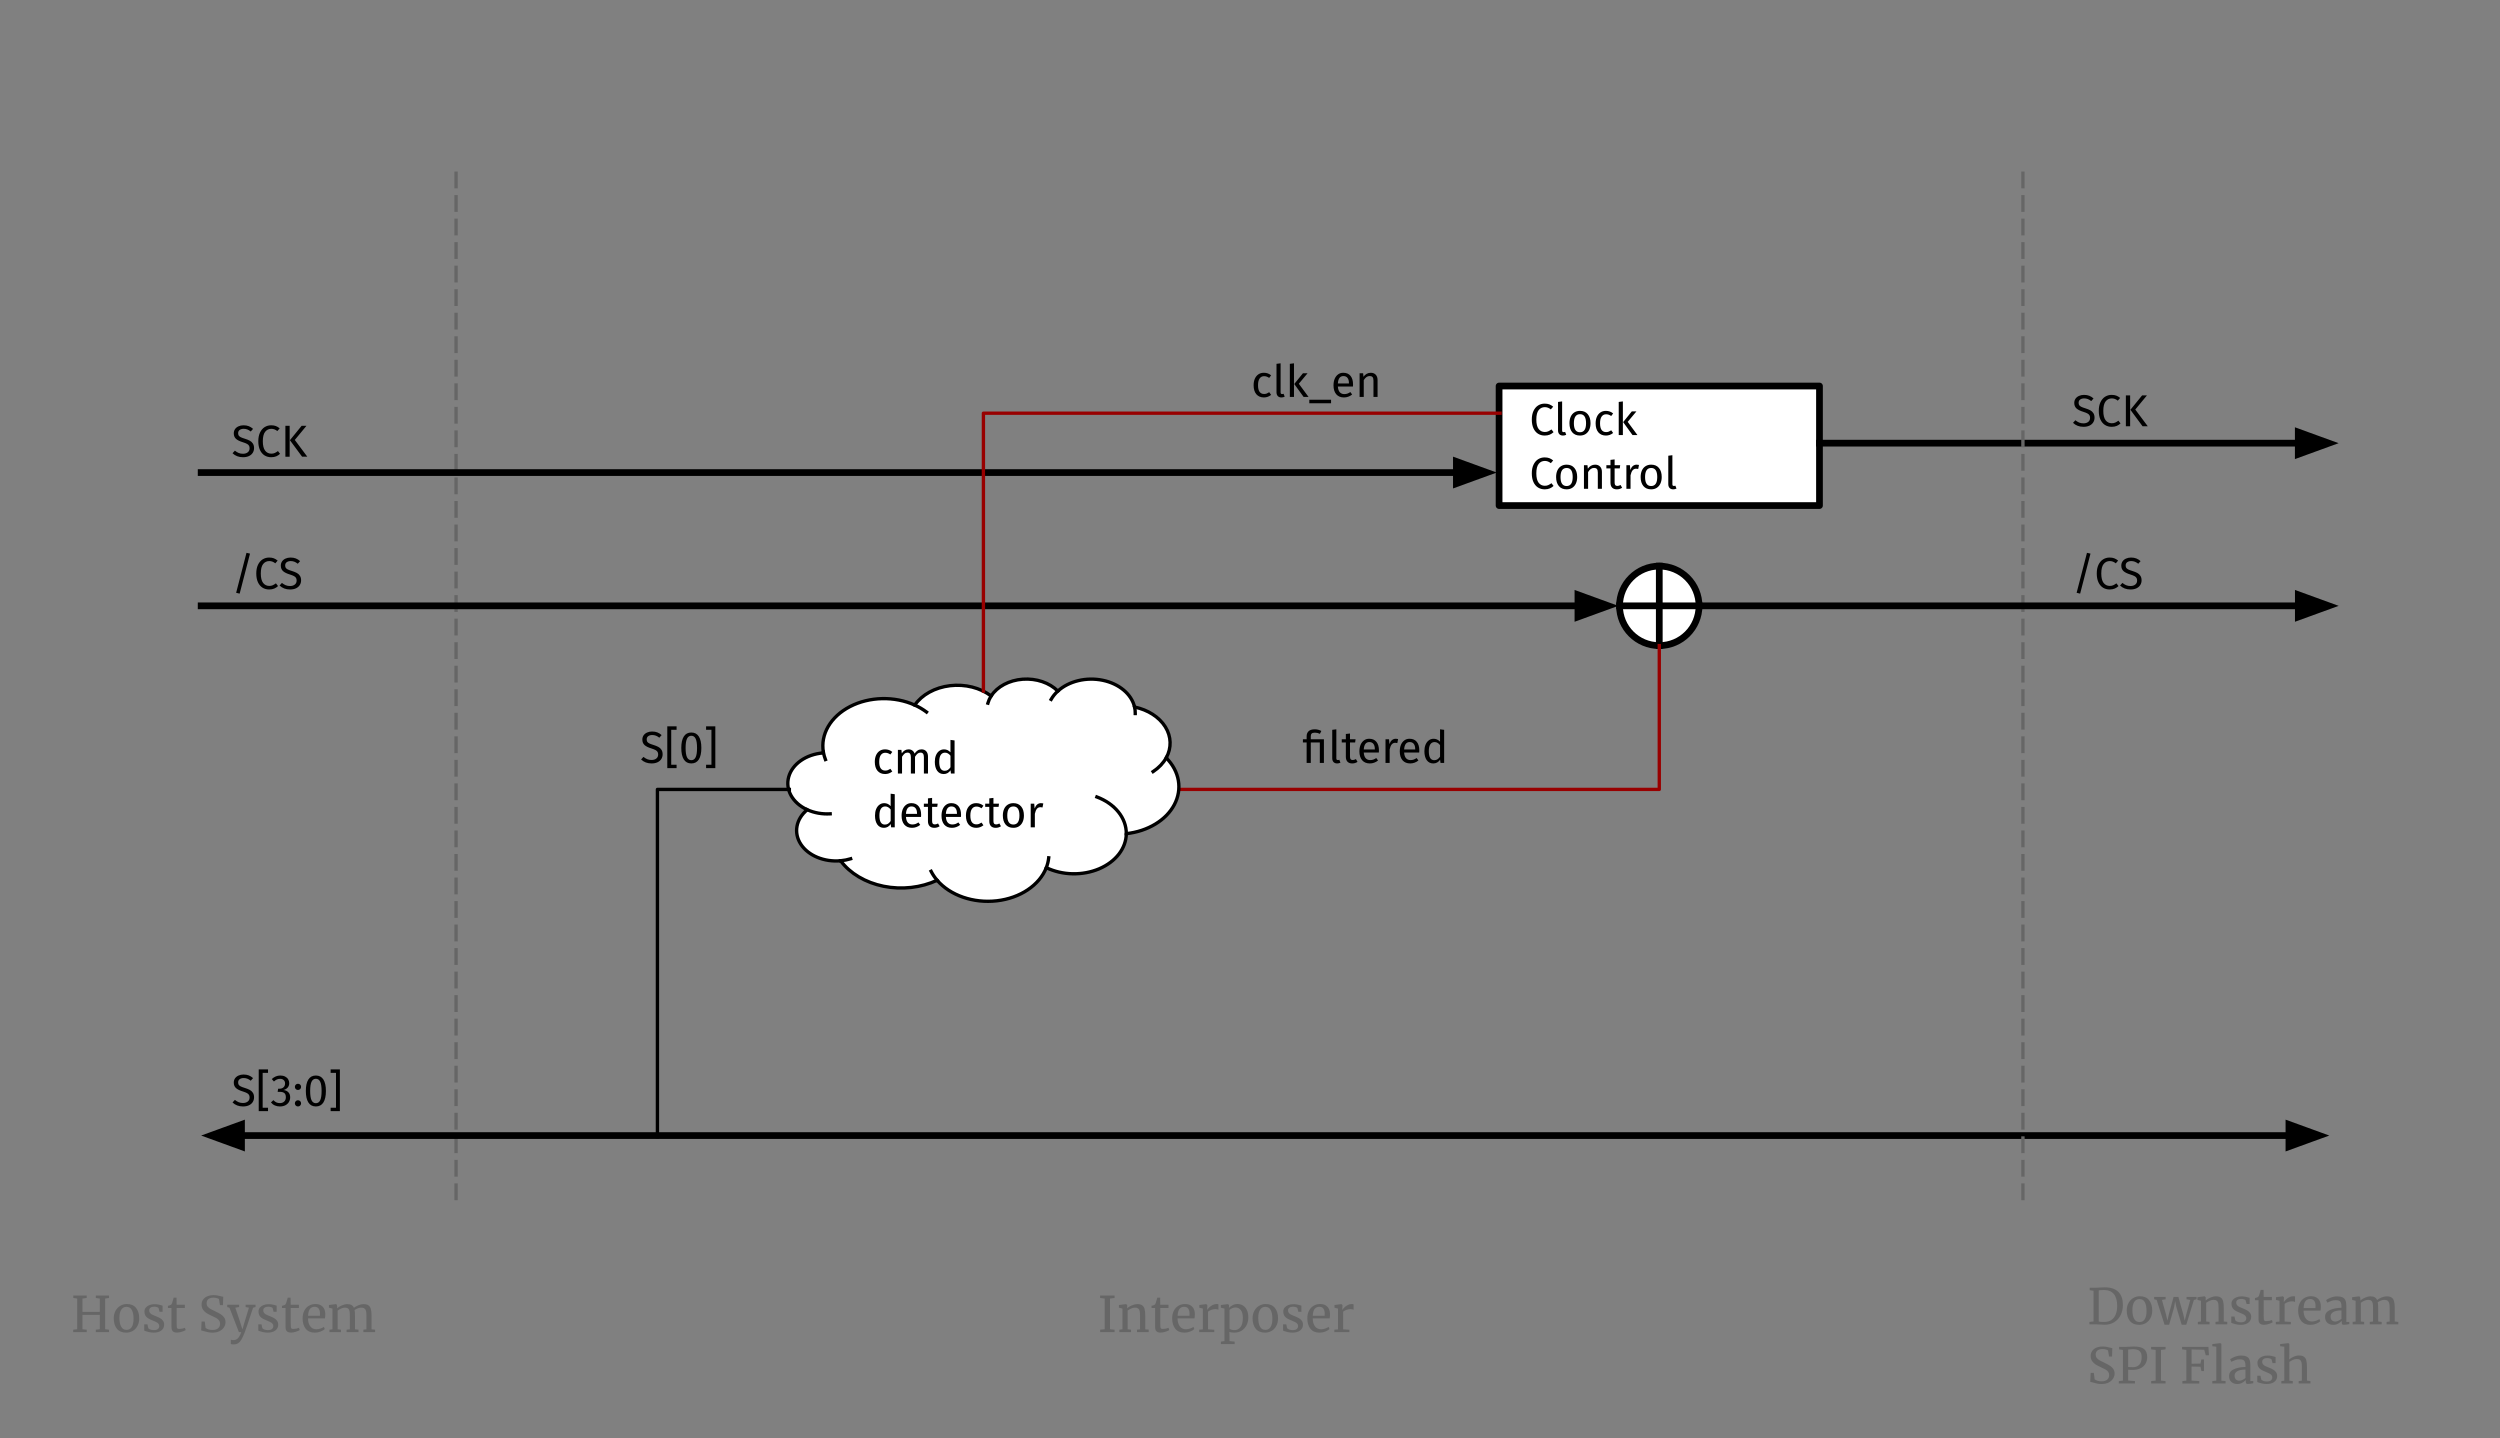 <svg version="1.1" viewBox="0.0 0.0 743.661 427.871" fill="none" stroke="none" stroke-linecap="square" stroke-miterlimit="10" xmlns:xlink="http://www.w3.org/1999/xlink" xmlns="http://www.w3.org/2000/svg"><rect x="0.0" y="0.0" width="743.661" height="427.871" fill="#808080" stroke="none"/><clipPath id="p.0"><path d="m0 0l743.661 0l0 427.871l-743.661 0l0 -427.871z" clip-rule="nonzero"/></clipPath><g clip-path="url(#p.0)"><path fill="#000000" fill-opacity="0.0" d="m0 0l743.661 0l0 427.871l-743.661 0z" fill-rule="evenodd"/><path fill="#000000" fill-opacity="0.0" d="m135.661 51.525l0 305.386" fill-rule="evenodd"/><path stroke="#666666" stroke-width="1.0" stroke-linejoin="round" stroke-linecap="butt" stroke-dasharray="4.0,3.0" d="m135.661 51.525l0 305.386" fill-rule="evenodd"/><path fill="#000000" fill-opacity="0.0" d="m59.837 140.567l385.386 0" fill-rule="evenodd"/><path stroke="#000000" stroke-width="2.0" stroke-linejoin="round" stroke-linecap="butt" d="m59.837 140.567l373.386 0" fill-rule="evenodd"/><path fill="#000000" stroke="#000000" stroke-width="2.0" stroke-linecap="butt" d="m433.223 143.87l9.076 -3.303l-9.076 -3.303z" fill-rule="evenodd"/><path fill="#000000" fill-opacity="0.0" d="m59.837 180.22l421.543 0" fill-rule="evenodd"/><path stroke="#000000" stroke-width="2.0" stroke-linejoin="round" stroke-linecap="butt" d="m59.837 180.22l409.543 0" fill-rule="evenodd"/><path fill="#000000" stroke="#000000" stroke-width="2.0" stroke-linecap="butt" d="m469.381 183.524l9.076 -3.303l-9.076 -3.303z" fill-rule="evenodd"/><path fill="#000000" fill-opacity="0.0" d="m59.837 114.052l67.496 0l0 35.559l-67.496 0z" fill-rule="evenodd"/><path fill="#000000" d="m72.431 126.509q0.922 0 1.578 0.266q0.656 0.25 1.266 0.797l-0.688 0.781q-0.531 -0.422 -1.031 -0.609q-0.5 -0.188 -1.062 -0.188q-0.719 0 -1.188 0.328q-0.469 0.328 -0.469 0.969q0 0.406 0.156 0.688q0.156 0.266 0.594 0.5q0.438 0.219 1.266 0.469q0.859 0.266 1.438 0.578q0.578 0.297 0.922 0.844q0.359 0.531 0.359 1.359q0 0.797 -0.406 1.422q-0.391 0.609 -1.125 0.953q-0.734 0.344 -1.75 0.344q-1.906 0 -3.125 -1.188l0.703 -0.766q0.562 0.453 1.125 0.688q0.578 0.234 1.281 0.234q0.859 0 1.406 -0.422q0.562 -0.422 0.562 -1.219q0 -0.453 -0.172 -0.75q-0.172 -0.312 -0.594 -0.547q-0.422 -0.234 -1.219 -0.484q-1.406 -0.422 -2.062 -1.016q-0.656 -0.609 -0.656 -1.625q0 -0.703 0.359 -1.25q0.375 -0.547 1.031 -0.844q0.672 -0.312 1.5 -0.312zm8.217 0q0.828 0 1.391 0.219q0.562 0.203 1.156 0.688l-0.703 0.812q-0.828 -0.672 -1.766 -0.672q-1.141 0 -1.844 0.875q-0.703 0.875 -0.703 2.828q0 1.891 0.688 2.797q0.703 0.891 1.844 0.891q0.594 0 1.031 -0.203q0.438 -0.203 0.938 -0.562l0.625 0.812q-0.438 0.438 -1.109 0.734q-0.656 0.281 -1.516 0.281q-1.125 0 -2.0 -0.547q-0.875 -0.562 -1.359 -1.625q-0.484 -1.078 -0.484 -2.578q0 -1.516 0.5 -2.578q0.516 -1.078 1.375 -1.625q0.875 -0.547 1.938 -0.547zm5.511 0.156l0 9.188l-1.266 0l0 -9.188l1.266 0zm5.0 0l-3.469 4.203l3.719 4.984l-1.547 0l-3.625 -4.906l3.484 -4.281l1.438 0z" fill-rule="nonzero"/><path fill="#000000" fill-opacity="0.0" d="m59.837 153.396l67.496 0l0 35.559l-67.496 0z" fill-rule="evenodd"/><path fill="#000000" d="m73.322 164.446l1.047 0.234l-3.078 11.906l-1.047 -0.25l3.078 -11.891zm6.726 1.406q0.828 0 1.391 0.219q0.562 0.203 1.156 0.688l-0.703 0.812q-0.828 -0.672 -1.766 -0.672q-1.141 0 -1.844 0.875q-0.703 0.875 -0.703 2.828q0 1.891 0.688 2.797q0.703 0.891 1.844 0.891q0.594 0 1.031 -0.203q0.438 -0.203 0.938 -0.562l0.625 0.812q-0.438 0.438 -1.109 0.734q-0.656 0.281 -1.516 0.281q-1.125 0 -2.0 -0.547q-0.875 -0.562 -1.359 -1.625q-0.484 -1.078 -0.484 -2.578q0 -1.516 0.5 -2.578q0.516 -1.078 1.375 -1.625q0.875 -0.547 1.938 -0.547zm6.377 0q0.922 0 1.578 0.266q0.656 0.25 1.266 0.797l-0.688 0.781q-0.531 -0.422 -1.031 -0.609q-0.5 -0.188 -1.062 -0.188q-0.719 0 -1.188 0.328q-0.469 0.328 -0.469 0.969q0 0.406 0.156 0.688q0.156 0.266 0.594 0.5q0.438 0.219 1.266 0.469q0.859 0.266 1.438 0.578q0.578 0.297 0.922 0.844q0.359 0.531 0.359 1.359q0 0.797 -0.406 1.422q-0.391 0.609 -1.125 0.953q-0.734 0.344 -1.75 0.344q-1.906 0 -3.125 -1.188l0.703 -0.766q0.562 0.453 1.125 0.688q0.578 0.234 1.281 0.234q0.859 0 1.406 -0.422q0.562 -0.422 0.562 -1.219q0 -0.453 -0.172 -0.75q-0.172 -0.312 -0.594 -0.547q-0.422 -0.234 -1.219 -0.484q-1.406 -0.422 -2.062 -1.016q-0.656 -0.609 -0.656 -1.625q0 -0.703 0.359 -1.25q0.375 -0.547 1.031 -0.844q0.672 -0.312 1.5 -0.312z" fill-rule="nonzero"/><path fill="#000000" fill-opacity="0.0" d="m59.837 337.785l633.039 0" fill-rule="evenodd"/><path stroke="#000000" stroke-width="2.0" stroke-linejoin="round" stroke-linecap="butt" d="m71.837 337.785l609.039 0" fill-rule="evenodd"/><path fill="#000000" stroke="#000000" stroke-width="2.0" stroke-linecap="butt" d="m71.837 334.481l-9.076 3.303l9.076 3.303z" fill-rule="evenodd"/><path fill="#000000" stroke="#000000" stroke-width="2.0" stroke-linecap="butt" d="m680.877 341.088l9.076 -3.303l-9.076 -3.303z" fill-rule="evenodd"/><path fill="#000000" fill-opacity="0.0" d="m59.837 307.176l67.496 0l0 35.559l-67.496 0z" fill-rule="evenodd"/><path fill="#000000" d="m72.431 319.632q0.922 0 1.578 0.266q0.656 0.25 1.266 0.797l-0.688 0.781q-0.531 -0.422 -1.031 -0.609q-0.5 -0.188 -1.062 -0.188q-0.719 0 -1.188 0.328q-0.469 0.328 -0.469 0.969q0 0.406 0.156 0.688q0.156 0.266 0.594 0.5q0.438 0.219 1.266 0.469q0.859 0.266 1.438 0.578q0.578 0.297 0.922 0.844q0.359 0.531 0.359 1.359q0 0.797 -0.406 1.422q-0.391 0.609 -1.125 0.953q-0.734 0.344 -1.75 0.344q-1.906 0 -3.125 -1.188l0.703 -0.766q0.562 0.453 1.125 0.688q0.578 0.234 1.281 0.234q0.859 0 1.406 -0.422q0.562 -0.422 0.562 -1.219q0 -0.453 -0.172 -0.75q-0.172 -0.312 -0.594 -0.547q-0.422 -0.234 -1.219 -0.484q-1.406 -0.422 -2.062 -1.016q-0.656 -0.609 -0.656 -1.625q0 -0.703 0.359 -1.25q0.375 -0.547 1.031 -0.844q0.672 -0.312 1.5 -0.312zm7.295 -1.531l0 1.031l-1.594 0l0 10.375l1.594 0l0 1.016l-2.766 0l0 -12.422l2.766 0zm3.667 1.828q0.828 0 1.422 0.312q0.594 0.297 0.906 0.828q0.312 0.516 0.312 1.125q0 0.812 -0.484 1.344q-0.469 0.516 -1.25 0.703q0.891 0.078 1.453 0.641q0.562 0.562 0.562 1.516q0 0.781 -0.375 1.406q-0.375 0.625 -1.078 0.984q-0.688 0.344 -1.594 0.344q-0.812 0 -1.5 -0.297q-0.672 -0.297 -1.172 -0.906l0.734 -0.672q0.438 0.453 0.891 0.672q0.469 0.203 1.016 0.203q0.828 0 1.312 -0.469q0.484 -0.469 0.484 -1.266q0 -0.891 -0.453 -1.25q-0.453 -0.359 -1.328 -0.359l-0.656 0l0.141 -0.938l0.453 0q0.688 0 1.141 -0.406q0.469 -0.422 0.469 -1.172q0 -0.625 -0.406 -0.984q-0.391 -0.375 -1.062 -0.375q-0.531 0 -0.969 0.188q-0.422 0.188 -0.875 0.609l-0.641 -0.734q1.141 -1.047 2.547 -1.047zm5.244 7.359q0.391 0 0.656 0.266q0.266 0.266 0.266 0.656q0 0.375 -0.266 0.656q-0.266 0.266 -0.656 0.266q-0.391 0 -0.656 -0.266q-0.266 -0.281 -0.266 -0.656q0 -0.391 0.266 -0.656q0.266 -0.266 0.656 -0.266zm0 -4.906q0.391 0 0.656 0.266q0.266 0.266 0.266 0.656q0 0.375 -0.266 0.656q-0.266 0.266 -0.656 0.266q-0.391 0 -0.656 -0.266q-0.266 -0.281 -0.266 -0.656q0 -0.391 0.266 -0.656q0.266 -0.266 0.656 -0.266zm5.324 -2.453q1.484 0 2.234 1.188q0.75 1.172 0.75 3.406q0 2.234 -0.75 3.422q-0.75 1.188 -2.234 1.188q-1.484 0 -2.234 -1.188q-0.75 -1.188 -0.75 -3.422q0 -2.234 0.75 -3.406q0.75 -1.188 2.234 -1.188zm0 0.969q-0.859 0 -1.281 0.859q-0.422 0.844 -0.422 2.766q0 1.922 0.422 2.781q0.422 0.859 1.281 0.859q0.859 0 1.281 -0.859q0.422 -0.859 0.422 -2.781q0 -1.906 -0.422 -2.766q-0.422 -0.859 -1.281 -0.859zm7.14 -2.797l0 12.422l-2.75 0l0 -1.016l1.594 0l0 -10.375l-1.594 0l0 -1.031l2.75 0z" fill-rule="nonzero"/><path fill="#ffffff" d="m445.924 114.827l95.307 0l0 35.559l-95.307 0z" fill-rule="evenodd"/><path stroke="#000000" stroke-width="2.0" stroke-linejoin="round" stroke-linecap="butt" d="m445.924 114.827l95.307 0l0 35.559l-95.307 0z" fill-rule="evenodd"/><path fill="#000000" d="m459.471 120.063q0.828 0 1.391 0.219q0.562 0.203 1.156 0.688l-0.703 0.812q-0.828 -0.672 -1.766 -0.672q-1.141 0 -1.844 0.875q-0.703 0.875 -0.703 2.828q0 1.891 0.688 2.797q0.703 0.891 1.844 0.891q0.594 0 1.031 -0.203q0.438 -0.203 0.938 -0.562l0.625 0.812q-0.438 0.438 -1.109 0.734q-0.656 0.281 -1.516 0.281q-1.125 0 -2.0 -0.547q-0.875 -0.562 -1.359 -1.625q-0.484 -1.078 -0.484 -2.578q0 -1.516 0.5 -2.578q0.516 -1.078 1.375 -1.625q0.875 -0.547 1.938 -0.547zm5.455 9.5q-0.688 0 -1.078 -0.406q-0.391 -0.406 -0.391 -1.141l0 -8.453l1.219 -0.156l0 8.594q0 0.281 0.094 0.422q0.109 0.125 0.344 0.125q0.266 0 0.453 -0.078l0.328 0.859q-0.438 0.234 -0.969 0.234zm5.073 -7.344q1.484 0 2.297 0.984q0.828 0.984 0.828 2.688q0 1.094 -0.375 1.922q-0.375 0.828 -1.094 1.297q-0.703 0.453 -1.672 0.453q-1.484 0 -2.312 -0.984q-0.812 -0.984 -0.812 -2.672q0 -1.094 0.359 -1.922q0.375 -0.844 1.078 -1.297q0.719 -0.469 1.703 -0.469zm0 0.984q-1.828 0 -1.828 2.703q0 2.672 1.812 2.672q1.812 0 1.812 -2.688q0 -2.688 -1.797 -2.688zm7.705 -0.984q0.625 0 1.141 0.188q0.516 0.172 1.0 0.578l-0.578 0.766q-0.375 -0.266 -0.734 -0.391q-0.344 -0.125 -0.781 -0.125q-0.844 0 -1.328 0.688q-0.469 0.672 -0.469 2.0q0 1.344 0.469 1.984q0.469 0.625 1.328 0.625q0.422 0 0.766 -0.125q0.344 -0.141 0.766 -0.406l0.562 0.797q-0.953 0.766 -2.141 0.766q-1.422 0 -2.25 -0.953q-0.812 -0.969 -0.812 -2.656q0 -1.125 0.359 -1.953q0.375 -0.844 1.062 -1.312q0.688 -0.469 1.641 -0.469zm5.043 -2.812l0 10.0l-1.234 0l0 -9.844l1.234 -0.156zm4.031 2.969l-2.594 3.109l2.891 3.922l-1.469 0l-2.781 -3.844l2.578 -3.188l1.375 0z" fill-rule="nonzero"/><path fill="#000000" d="m459.471 136.063q0.828 0 1.391 0.219q0.562 0.203 1.156 0.688l-0.703 0.812q-0.828 -0.672 -1.766 -0.672q-1.141 0 -1.844 0.875q-0.703 0.875 -0.703 2.828q0 1.891 0.688 2.797q0.703 0.891 1.844 0.891q0.594 0 1.031 -0.203q0.438 -0.203 0.938 -0.562l0.625 0.812q-0.438 0.438 -1.109 0.734q-0.656 0.281 -1.516 0.281q-1.125 0 -2.0 -0.547q-0.875 -0.562 -1.359 -1.625q-0.484 -1.078 -0.484 -2.578q0 -1.516 0.5 -2.578q0.516 -1.078 1.375 -1.625q0.875 -0.547 1.938 -0.547zm6.556 2.156q1.484 0 2.297 0.984q0.828 0.984 0.828 2.688q0 1.094 -0.375 1.922q-0.375 0.828 -1.094 1.297q-0.703 0.453 -1.672 0.453q-1.484 0 -2.312 -0.984q-0.812 -0.984 -0.812 -2.672q0 -1.094 0.359 -1.922q0.375 -0.844 1.078 -1.297q0.719 -0.469 1.703 -0.469zm0 0.984q-1.828 0 -1.828 2.703q0 2.672 1.812 2.672q1.812 0 1.812 -2.688q0 -2.688 -1.797 -2.688zm8.455 -0.984q0.953 0 1.484 0.578q0.547 0.578 0.547 1.578l0 5.031l-1.219 0l0 -4.859q0 -0.75 -0.281 -1.047q-0.281 -0.312 -0.828 -0.312q-0.562 0 -1.0 0.328q-0.422 0.312 -0.781 0.906l0 4.984l-1.234 0l0 -7.031l1.047 0l0.109 1.047q0.375 -0.562 0.922 -0.875q0.562 -0.328 1.234 -0.328zm8.045 6.875q-0.688 0.469 -1.578 0.469q-0.891 0 -1.391 -0.5q-0.5 -0.516 -0.5 -1.5l0 -4.234l-1.219 0l0 -0.953l1.219 0l0 -1.578l1.234 -0.141l0 1.719l1.656 0l-0.125 0.953l-1.531 0l0 4.188q0 0.547 0.188 0.797q0.188 0.234 0.641 0.234q0.422 0 0.938 -0.281l0.469 0.828zm4.311 -6.875q0.375 0 0.703 0.078l-0.234 1.203q-0.312 -0.078 -0.609 -0.078q-0.656 0 -1.062 0.484q-0.391 0.469 -0.609 1.484l0 4.016l-1.234 0l0 -7.031l1.047 0l0.125 1.438q0.281 -0.797 0.75 -1.188q0.484 -0.406 1.125 -0.406zm4.338 0q1.484 0 2.297 0.984q0.828 0.984 0.828 2.688q0 1.094 -0.375 1.922q-0.375 0.828 -1.094 1.297q-0.703 0.453 -1.672 0.453q-1.484 0 -2.312 -0.984q-0.812 -0.984 -0.812 -2.672q0 -1.094 0.359 -1.922q0.375 -0.844 1.078 -1.297q0.719 -0.469 1.703 -0.469zm0 0.984q-1.828 0 -1.828 2.703q0 2.672 1.812 2.672q1.812 0 1.812 -2.688q0 -2.688 -1.797 -2.688zm6.549 6.359q-0.688 0 -1.078 -0.406q-0.391 -0.406 -0.391 -1.141l0 -8.453l1.219 -0.156l0 8.594q0 0.281 0.094 0.422q0.109 0.125 0.344 0.125q0.266 0 0.453 -0.078l0.328 0.859q-0.438 0.234 -0.969 0.234z" fill-rule="nonzero"/><path fill="#000000" fill-opacity="0.0" d="m541.231 131.832l154.425 0" fill-rule="evenodd"/><path stroke="#000000" stroke-width="2.0" stroke-linejoin="round" stroke-linecap="butt" d="m541.231 131.832l142.425 0" fill-rule="evenodd"/><path fill="#000000" stroke="#000000" stroke-width="2.0" stroke-linecap="butt" d="m683.656 135.135l9.076 -3.303l-9.076 -3.303z" fill-rule="evenodd"/><path fill="#000000" fill-opacity="0.0" d="m601.748 51.525l0 305.386" fill-rule="evenodd"/><path stroke="#666666" stroke-width="1.0" stroke-linejoin="round" stroke-linecap="butt" stroke-dasharray="4.0,3.0" d="m601.748 51.525l0 305.386" fill-rule="evenodd"/><path fill="#000000" fill-opacity="0.0" d="m607.315 105.008l67.496 0l0 35.559l-67.496 0z" fill-rule="evenodd"/><path fill="#000000" d="m619.909 117.464q0.922 0 1.578 0.266q0.656 0.25 1.266 0.797l-0.688 0.781q-0.531 -0.422 -1.031 -0.609q-0.5 -0.188 -1.062 -0.188q-0.719 0 -1.188 0.328q-0.469 0.328 -0.469 0.969q0 0.406 0.156 0.688q0.156 0.266 0.594 0.5q0.438 0.219 1.266 0.469q0.859 0.266 1.438 0.578q0.578 0.297 0.922 0.844q0.359 0.531 0.359 1.359q0 0.797 -0.406 1.422q-0.391 0.609 -1.125 0.953q-0.734 0.344 -1.75 0.344q-1.906 0 -3.125 -1.188l0.703 -0.766q0.562 0.453 1.125 0.688q0.578 0.234 1.281 0.234q0.859 0 1.406 -0.422q0.562 -0.422 0.562 -1.219q0 -0.453 -0.172 -0.75q-0.172 -0.312 -0.594 -0.547q-0.422 -0.234 -1.219 -0.484q-1.406 -0.422 -2.062 -1.016q-0.656 -0.609 -0.656 -1.625q0 -0.703 0.359 -1.25q0.375 -0.547 1.031 -0.844q0.672 -0.312 1.5 -0.312zm8.217 0q0.828 0 1.391 0.219q0.562 0.203 1.156 0.688l-0.703 0.812q-0.828 -0.672 -1.766 -0.672q-1.141 0 -1.844 0.875q-0.703 0.875 -0.703 2.828q0 1.891 0.688 2.797q0.703 0.891 1.844 0.891q0.594 0 1.031 -0.203q0.438 -0.203 0.938 -0.562l0.625 0.812q-0.438 0.438 -1.109 0.734q-0.656 0.281 -1.516 0.281q-1.125 0 -2.0 -0.547q-0.875 -0.562 -1.359 -1.625q-0.484 -1.078 -0.484 -2.578q0 -1.516 0.5 -2.578q0.516 -1.078 1.375 -1.625q0.875 -0.547 1.938 -0.547zm5.511 0.156l0 9.188l-1.266 0l0 -9.188l1.266 0zm5.0 0l-3.469 4.203l3.719 4.984l-1.547 0l-3.625 -4.906l3.484 -4.281l1.438 0z" fill-rule="nonzero"/><path fill="#000000" fill-opacity="0.0" d="m363.139 96.273l67.496 0l0 35.559l-67.496 0z" fill-rule="evenodd"/><path fill="#000000" d="m375.967 110.885q0.625 0 1.141 0.188q0.516 0.172 1.0 0.578l-0.578 0.766q-0.375 -0.266 -0.734 -0.391q-0.344 -0.125 -0.781 -0.125q-0.844 0 -1.328 0.688q-0.469 0.672 -0.469 2.0q0 1.344 0.469 1.984q0.469 0.625 1.328 0.625q0.422 0 0.766 -0.125q0.344 -0.141 0.766 -0.406l0.562 0.797q-0.953 0.766 -2.141 0.766q-1.422 0 -2.25 -0.953q-0.812 -0.969 -0.812 -2.656q0 -1.125 0.359 -1.953q0.375 -0.844 1.062 -1.312q0.688 -0.469 1.641 -0.469zm5.215 7.344q-0.688 0 -1.078 -0.406q-0.391 -0.406 -0.391 -1.141l0 -8.453l1.219 -0.156l0 8.594q0 0.281 0.094 0.422q0.109 0.125 0.344 0.125q0.266 0 0.453 -0.078l0.328 0.859q-0.438 0.234 -0.969 0.234zm3.733 -10.156l0 10.0l-1.234 0l0 -9.844l1.234 -0.156zm4.031 2.969l-2.594 3.109l2.891 3.922l-1.469 0l-2.781 -3.844l2.578 -3.188l1.375 0zm0.527 8.922l0 -1.047l6.469 0l0 1.047l-6.469 0zm13.008 -5.609q0 0.312 -0.031 0.625l-4.484 0q0.078 1.156 0.578 1.703q0.516 0.547 1.312 0.547q0.516 0 0.938 -0.141q0.422 -0.156 0.891 -0.469l0.531 0.734q-1.109 0.875 -2.453 0.875q-1.453 0 -2.281 -0.953q-0.812 -0.969 -0.812 -2.641q0 -1.094 0.344 -1.938q0.359 -0.844 1.016 -1.328q0.656 -0.484 1.547 -0.484q1.406 0 2.156 0.922q0.75 0.922 0.75 2.547zm-1.219 -0.359q0 -1.047 -0.422 -1.578q-0.406 -0.547 -1.234 -0.547q-1.5 0 -1.641 2.203l3.297 0l0 -0.078zm6.483 -3.109q0.953 0 1.484 0.578q0.547 0.578 0.547 1.578l0 5.031l-1.219 0l0 -4.859q0 -0.75 -0.281 -1.047q-0.281 -0.312 -0.828 -0.312q-0.562 0 -1.0 0.328q-0.422 0.312 -0.781 0.906l0 4.984l-1.234 0l0 -7.031l1.047 0l0.109 1.047q0.375 -0.562 0.922 -0.875q0.562 -0.328 1.234 -0.328z" fill-rule="nonzero"/><path fill="#000000" fill-opacity="0.0" d="m505.404 180.22l190.268 0" fill-rule="evenodd"/><path stroke="#000000" stroke-width="2.0" stroke-linejoin="round" stroke-linecap="butt" d="m505.404 180.22l178.268 0" fill-rule="evenodd"/><path fill="#000000" stroke="#000000" stroke-width="2.0" stroke-linecap="butt" d="m683.672 183.524l9.076 -3.303l-9.076 -3.303z" fill-rule="evenodd"/><path fill="#000000" fill-opacity="0.0" d="m607.315 153.396l67.496 0l0 35.559l-67.496 0z" fill-rule="evenodd"/><path fill="#000000" d="m620.799 164.446l1.047 0.234l-3.078 11.906l-1.047 -0.25l3.078 -11.891zm6.726 1.406q0.828 0 1.391 0.219q0.562 0.203 1.156 0.688l-0.703 0.812q-0.828 -0.672 -1.766 -0.672q-1.141 0 -1.844 0.875q-0.703 0.875 -0.703 2.828q0 1.891 0.688 2.797q0.703 0.891 1.844 0.891q0.594 0 1.031 -0.203q0.438 -0.203 0.938 -0.562l0.625 0.812q-0.438 0.438 -1.109 0.734q-0.656 0.281 -1.516 0.281q-1.125 0 -2.0 -0.547q-0.875 -0.562 -1.359 -1.625q-0.484 -1.078 -0.484 -2.578q0 -1.516 0.5 -2.578q0.516 -1.078 1.375 -1.625q0.875 -0.547 1.938 -0.547zm6.377 0q0.922 0 1.578 0.266q0.656 0.25 1.266 0.797l-0.688 0.781q-0.531 -0.422 -1.031 -0.609q-0.5 -0.188 -1.062 -0.188q-0.719 0 -1.188 0.328q-0.469 0.328 -0.469 0.969q0 0.406 0.156 0.688q0.156 0.266 0.594 0.5q0.438 0.219 1.266 0.469q0.859 0.266 1.438 0.578q0.578 0.297 0.922 0.844q0.359 0.531 0.359 1.359q0 0.797 -0.406 1.422q-0.391 0.609 -1.125 0.953q-0.734 0.344 -1.75 0.344q-1.906 0 -3.125 -1.188l0.703 -0.766q0.562 0.453 1.125 0.688q0.578 0.234 1.281 0.234q0.859 0 1.406 -0.422q0.562 -0.422 0.562 -1.219q0 -0.453 -0.172 -0.75q-0.172 -0.312 -0.594 -0.547q-0.422 -0.234 -1.219 -0.484q-1.406 -0.422 -2.062 -1.016q-0.656 -0.609 -0.656 -1.625q0 -0.703 0.359 -1.25q0.375 -0.547 1.031 -0.844q0.672 -0.312 1.5 -0.312z" fill-rule="nonzero"/><path fill="#ffffff" d="m481.751 180.22l0 0c0 -6.532 5.295 -11.827 11.827 -11.827l0 0c3.137 0 6.145 1.246 8.363 3.464c2.218 2.218 3.464 5.226 3.464 8.363l0 0c0 6.532 -5.295 11.827 -11.827 11.827l0 0c-6.532 0 -11.827 -5.295 -11.827 -11.827z" fill-rule="evenodd"/><path fill="#000000" fill-opacity="0.0" d="m493.577 168.394l0 23.654m-11.827 -11.827l23.654 0" fill-rule="evenodd"/><path fill="#000000" fill-opacity="0.0" d="m481.751 180.22l0 0c0 -6.532 5.295 -11.827 11.827 -11.827l0 0c3.137 0 6.145 1.246 8.363 3.464c2.218 2.218 3.464 5.226 3.464 8.363l0 0c0 6.532 -5.295 11.827 -11.827 11.827l0 0c-6.532 0 -11.827 -5.295 -11.827 -11.827z" fill-rule="evenodd"/><path stroke="#000000" stroke-width="2.0" stroke-linejoin="round" stroke-linecap="butt" d="m493.577 168.394l0 23.654m-11.827 -11.827l23.654 0" fill-rule="evenodd"/><path stroke="#000000" stroke-width="2.0" stroke-linejoin="round" stroke-linecap="butt" d="m481.751 180.22l0 0c0 -6.532 5.295 -11.827 11.827 -11.827l0 0c3.137 0 6.145 1.246 8.363 3.464c2.218 2.218 3.464 5.226 3.464 8.363l0 0c0 6.532 -5.295 11.827 -11.827 11.827l0 0c-6.532 0 -11.827 -5.295 -11.827 -11.827z" fill-rule="evenodd"/><path fill="#000000" fill-opacity="0.0" d="m378.428 205.142l67.496 0l0 35.559l-67.496 0z" fill-rule="evenodd"/><path fill="#000000" d="m391.1 216.942q0.562 0 1.016 0.125q0.469 0.125 0.938 0.359l-0.422 0.859q-0.703 -0.344 -1.484 -0.344q-0.703 0 -0.969 0.266q-0.266 0.25 -0.266 0.781l0 0.922l3.906 0l0 7.031l-1.219 0l0 -6.078l-2.688 0l0 6.078l-1.234 0l0 -6.078l-1.109 0l0 -0.953l1.109 0l0 -0.906q0 -0.938 0.594 -1.5q0.609 -0.562 1.828 -0.562zm6.664 10.156q-0.688 0 -1.078 -0.406q-0.391 -0.406 -0.391 -1.141l0 -8.453l1.219 -0.156l0 8.594q0 0.281 0.094 0.422q0.109 0.125 0.344 0.125q0.266 0 0.453 -0.078l0.328 0.859q-0.438 0.234 -0.969 0.234zm6.046 -0.469q-0.688 0.469 -1.578 0.469q-0.891 0 -1.391 -0.5q-0.5 -0.516 -0.5 -1.5l0 -4.234l-1.219 0l0 -0.953l1.219 0l0 -1.578l1.234 -0.141l0 1.719l1.656 0l-0.125 0.953l-1.531 0l0 4.188q0 0.547 0.188 0.797q0.188 0.234 0.641 0.234q0.422 0 0.938 -0.281l0.469 0.828zm6.377 -3.406q0 0.312 -0.031 0.625l-4.484 0q0.078 1.156 0.578 1.703q0.516 0.547 1.312 0.547q0.516 0 0.938 -0.141q0.422 -0.156 0.891 -0.469l0.531 0.734q-1.109 0.875 -2.453 0.875q-1.453 0 -2.281 -0.953q-0.812 -0.969 -0.812 -2.641q0 -1.094 0.344 -1.938q0.359 -0.844 1.016 -1.328q0.656 -0.484 1.547 -0.484q1.406 0 2.156 0.922q0.75 0.922 0.75 2.547zm-1.219 -0.359q0 -1.047 -0.422 -1.578q-0.406 -0.547 -1.234 -0.547q-1.5 0 -1.641 2.203l3.297 0l0 -0.078zm6.217 -3.109q0.375 0 0.703 0.078l-0.234 1.203q-0.312 -0.078 -0.609 -0.078q-0.656 0 -1.062 0.484q-0.391 0.469 -0.609 1.484l0 4.016l-1.234 0l0 -7.031l1.047 0l0.125 1.438q0.281 -0.797 0.75 -1.188q0.484 -0.406 1.125 -0.406zm7.01 3.469q0 0.312 -0.031 0.625l-4.484 0q0.078 1.156 0.578 1.703q0.516 0.547 1.312 0.547q0.516 0 0.938 -0.141q0.422 -0.156 0.891 -0.469l0.531 0.734q-1.109 0.875 -2.453 0.875q-1.453 0 -2.281 -0.953q-0.812 -0.969 -0.812 -2.641q0 -1.094 0.344 -1.938q0.359 -0.844 1.016 -1.328q0.656 -0.484 1.547 -0.484q1.406 0 2.156 0.922q0.75 0.922 0.75 2.547zm-1.219 -0.359q0 -1.047 -0.422 -1.578q-0.406 -0.547 -1.234 -0.547q-1.5 0 -1.641 2.203l3.297 0l0 -0.078zm8.608 -5.766l0 9.844l-1.078 0l-0.125 -0.969q-0.344 0.531 -0.859 0.828q-0.516 0.297 -1.156 0.297q-1.266 0 -1.969 -0.984q-0.688 -0.984 -0.688 -2.656q0 -1.078 0.328 -1.906q0.344 -0.844 0.969 -1.312q0.625 -0.484 1.453 -0.484q1.094 0 1.906 0.875l0 -3.688l1.219 0.156zm-2.953 9.031q0.562 0 0.953 -0.25q0.406 -0.266 0.781 -0.797l0 -3.438q-0.359 -0.453 -0.75 -0.672q-0.391 -0.234 -0.875 -0.234q-0.828 0 -1.281 0.688q-0.438 0.672 -0.438 2.016q0 1.359 0.406 2.031q0.422 0.656 1.203 0.656z" fill-rule="nonzero"/><path fill="#000000" fill-opacity="0.0" d="m493.577 192.047l0 42.772l-143.055 0" fill-rule="evenodd"/><path stroke="#980000" stroke-width="1.0" stroke-linejoin="round" stroke-linecap="butt" d="m493.577 192.047l0 42.772l-143.055 0" fill-rule="evenodd"/><path fill="#ffffff" d="m244.932 223.766l0 0c-0.937 -5.33 2.139 -10.607 7.921 -13.591c5.782 -2.984 13.258 -3.152 19.254 -0.433l0 0c2.124 -3.099 6.012 -5.239 10.487 -5.772c4.475 -0.533 9.013 0.603 12.239 3.065l0 0c1.809 -2.81 5.362 -4.698 9.398 -4.994c4.035 -0.296 7.983 1.042 10.441 3.539l0 0c3.269 -2.979 8.47 -4.233 13.353 -3.22c4.883 1.013 8.57 4.111 9.466 7.954l0 0c4.005 0.846 7.341 2.996 9.146 5.896c1.805 2.899 1.903 6.263 0.267 9.223l0 0c3.944 3.975 4.866 9.271 2.423 13.912c-2.443 4.641 -7.884 7.93 -14.294 8.64c-0.045 4.356 -3.13 8.353 -8.066 10.451c-4.936 2.097 -10.952 1.968 -15.729 -0.339l0 0c-2.035 5.217 -7.762 9.056 -14.708 9.858c-6.945 0.802 -13.864 -1.577 -17.766 -6.109l0 0c-4.784 2.234 -10.523 2.877 -15.925 1.785c-5.401 -1.092 -10.009 -3.827 -12.784 -7.589l0 0c-4.888 0.443 -9.614 -1.518 -11.833 -4.91c-2.219 -3.392 -1.457 -7.493 1.906 -10.267l0 0c-4.36 -1.987 -6.585 -5.931 -5.515 -9.774c1.071 -3.843 5.195 -6.716 10.221 -7.119z" fill-rule="evenodd"/><path fill="#000000" fill-opacity="0.0" d="m240.129 240.864l0 0c2.058 0.938 4.435 1.363 6.812 1.219m3.114 13.958c1.022 -0.093 2.024 -0.289 2.98 -0.583m25.727 6.387c-0.719 -0.835 -1.321 -1.727 -1.796 -2.662m34.271 -1.088l0 0c0.371 -0.951 0.611 -1.93 0.717 -2.921m23.077 -7.191c0.048 -4.638 -3.354 -8.884 -8.744 -10.915m20.614 -11.637c-0.873 1.579 -2.206 2.98 -3.893 4.093m-5.519 -19.212l0 0c0.149 0.638 0.218 1.285 0.206 1.933m-23.024 -6.667l0 0c-0.815 0.743 -1.487 1.573 -1.995 2.465m-17.844 -1.01l0 0c-0.435 0.675 -0.759 1.389 -0.966 2.126m-21.761 0.582l0 0c1.269 0.575 2.443 1.268 3.496 2.063m-30.67 11.961l0 0c0.129 0.735 0.333 1.46 0.61 2.17" fill-rule="evenodd"/><path stroke="#000000" stroke-width="1.0" stroke-linejoin="round" stroke-linecap="butt" d="m244.932 223.766l0 0c-0.937 -5.33 2.139 -10.607 7.921 -13.591c5.782 -2.984 13.258 -3.152 19.254 -0.433l0 0c2.124 -3.099 6.012 -5.239 10.487 -5.772c4.475 -0.533 9.013 0.603 12.239 3.065l0 0c1.809 -2.81 5.362 -4.698 9.398 -4.994c4.035 -0.296 7.983 1.042 10.441 3.539l0 0c3.269 -2.979 8.47 -4.233 13.353 -3.22c4.883 1.013 8.57 4.111 9.466 7.954l0 0c4.005 0.846 7.341 2.996 9.146 5.896c1.805 2.899 1.903 6.263 0.267 9.223l0 0c3.944 3.975 4.866 9.271 2.423 13.912c-2.443 4.641 -7.884 7.93 -14.294 8.64c-0.045 4.356 -3.13 8.353 -8.066 10.451c-4.936 2.097 -10.952 1.968 -15.729 -0.339l0 0c-2.035 5.217 -7.762 9.056 -14.708 9.858c-6.945 0.802 -13.864 -1.577 -17.766 -6.109l0 0c-4.784 2.234 -10.523 2.877 -15.925 1.785c-5.401 -1.092 -10.009 -3.827 -12.784 -7.589l0 0c-4.888 0.443 -9.614 -1.518 -11.833 -4.91c-2.219 -3.392 -1.457 -7.493 1.906 -10.267l0 0c-4.36 -1.987 -6.585 -5.931 -5.515 -9.774c1.071 -3.843 5.195 -6.716 10.221 -7.119z" fill-rule="evenodd"/><path stroke="#000000" stroke-width="1.0" stroke-linejoin="round" stroke-linecap="butt" d="m240.129 240.864l0 0c2.058 0.938 4.435 1.363 6.812 1.219m3.114 13.958c1.022 -0.093 2.024 -0.289 2.98 -0.583m25.727 6.387c-0.719 -0.835 -1.321 -1.727 -1.796 -2.662m34.271 -1.088l0 0c0.371 -0.951 0.611 -1.93 0.717 -2.921m23.077 -7.191c0.048 -4.638 -3.354 -8.884 -8.744 -10.915m20.614 -11.637c-0.873 1.579 -2.206 2.98 -3.893 4.093m-5.519 -19.212l0 0c0.149 0.638 0.218 1.285 0.206 1.933m-23.024 -6.667l0 0c-0.815 0.743 -1.487 1.573 -1.995 2.465m-17.844 -1.01l0 0c-0.435 0.675 -0.759 1.389 -0.966 2.126m-21.761 0.582l0 0c1.269 0.575 2.443 1.268 3.496 2.063m-30.67 11.961l0 0c0.129 0.735 0.333 1.46 0.61 2.17" fill-rule="evenodd"/><path fill="#000000" d="m263.283 222.907q0.625 0 1.141 0.188q0.516 0.172 1.0 0.578l-0.578 0.766q-0.375 -0.266 -0.734 -0.391q-0.344 -0.125 -0.781 -0.125q-0.844 0 -1.328 0.688q-0.469 0.672 -0.469 2.0q0 1.344 0.469 1.984q0.469 0.625 1.328 0.625q0.422 0 0.766 -0.125q0.344 -0.141 0.766 -0.406l0.562 0.797q-0.953 0.766 -2.141 0.766q-1.422 0 -2.25 -0.953q-0.812 -0.969 -0.812 -2.656q0 -1.125 0.359 -1.953q0.375 -0.844 1.062 -1.312q0.688 -0.469 1.641 -0.469zm10.855 0q0.875 0 1.391 0.578q0.516 0.578 0.516 1.578l0 5.031l-1.219 0l0 -4.859q0 -1.359 -0.984 -1.359q-0.531 0 -0.891 0.297q-0.359 0.297 -0.766 0.938l0 4.984l-1.234 0l0 -4.859q0 -1.359 -0.984 -1.359q-0.531 0 -0.891 0.312q-0.359 0.297 -0.75 0.922l0 4.984l-1.234 0l0 -7.031l1.047 0l0.109 1.031q0.797 -1.188 2.031 -1.188q0.656 0 1.109 0.344q0.469 0.328 0.656 0.922q0.422 -0.609 0.922 -0.938q0.5 -0.328 1.172 -0.328zm9.813 -2.656l0 9.844l-1.078 0l-0.125 -0.969q-0.344 0.531 -0.859 0.828q-0.516 0.297 -1.156 0.297q-1.266 0 -1.969 -0.984q-0.688 -0.984 -0.688 -2.656q0 -1.078 0.328 -1.906q0.344 -0.844 0.969 -1.312q0.625 -0.484 1.453 -0.484q1.094 0 1.906 0.875l0 -3.688l1.219 0.156zm-2.953 9.031q0.562 0 0.953 -0.25q0.406 -0.266 0.781 -0.797l0 -3.438q-0.359 -0.453 -0.75 -0.672q-0.391 -0.234 -0.875 -0.234q-0.828 0 -1.281 0.688q-0.438 0.672 -0.438 2.016q0 1.359 0.406 2.031q0.422 0.656 1.203 0.656z" fill-rule="nonzero"/><path fill="#000000" d="m266.158 236.25l0 9.844l-1.078 0l-0.125 -0.969q-0.344 0.531 -0.859 0.828q-0.516 0.297 -1.156 0.297q-1.266 0 -1.969 -0.984q-0.688 -0.984 -0.688 -2.656q0 -1.078 0.328 -1.906q0.344 -0.844 0.969 -1.312q0.625 -0.484 1.453 -0.484q1.094 0 1.906 0.875l0 -3.688l1.219 0.156zm-2.953 9.031q0.562 0 0.953 -0.25q0.406 -0.266 0.781 -0.797l0 -3.438q-0.359 -0.453 -0.75 -0.672q-0.391 -0.234 -0.875 -0.234q-0.828 0 -1.281 0.688q-0.438 0.672 -0.438 2.016q0 1.359 0.406 2.031q0.422 0.656 1.203 0.656zm10.798 -2.906q0 0.312 -0.031 0.625l-4.484 0q0.078 1.156 0.578 1.703q0.516 0.547 1.312 0.547q0.516 0 0.938 -0.141q0.422 -0.156 0.891 -0.469l0.531 0.734q-1.109 0.875 -2.453 0.875q-1.453 0 -2.281 -0.953q-0.812 -0.969 -0.812 -2.641q0 -1.094 0.344 -1.938q0.359 -0.844 1.016 -1.328q0.656 -0.484 1.547 -0.484q1.406 0 2.156 0.922q0.75 0.922 0.75 2.547zm-1.219 -0.359q0 -1.047 -0.422 -1.578q-0.406 -0.547 -1.234 -0.547q-1.5 0 -1.641 2.203l3.297 0l0 -0.078zm6.717 3.766q-0.688 0.469 -1.578 0.469q-0.891 0 -1.391 -0.5q-0.5 -0.516 -0.5 -1.5l0 -4.234l-1.219 0l0 -0.953l1.219 0l0 -1.578l1.234 -0.141l0 1.719l1.656 0l-0.125 0.953l-1.531 0l0 4.188q0 0.547 0.188 0.797q0.188 0.234 0.641 0.234q0.422 0 0.938 -0.281l0.469 0.828zm6.377 -3.406q0 0.312 -0.031 0.625l-4.484 0q0.078 1.156 0.578 1.703q0.516 0.547 1.312 0.547q0.516 0 0.938 -0.141q0.422 -0.156 0.891 -0.469l0.531 0.734q-1.109 0.875 -2.453 0.875q-1.453 0 -2.281 -0.953q-0.812 -0.969 -0.812 -2.641q0 -1.094 0.344 -1.938q0.359 -0.844 1.016 -1.328q0.656 -0.484 1.547 -0.484q1.406 0 2.156 0.922q0.75 0.922 0.75 2.547zm-1.219 -0.359q0 -1.047 -0.422 -1.578q-0.406 -0.547 -1.234 -0.547q-1.5 0 -1.641 2.203l3.297 0l0 -0.078zm5.733 -3.109q0.625 0 1.141 0.188q0.516 0.172 1.0 0.578l-0.578 0.766q-0.375 -0.266 -0.734 -0.391q-0.344 -0.125 -0.781 -0.125q-0.844 0 -1.328 0.688q-0.469 0.672 -0.469 2.0q0 1.344 0.469 1.984q0.469 0.625 1.328 0.625q0.422 0 0.766 -0.125q0.344 -0.141 0.766 -0.406l0.562 0.797q-0.953 0.766 -2.141 0.766q-1.422 0 -2.25 -0.953q-0.812 -0.969 -0.812 -2.656q0 -1.125 0.359 -1.953q0.375 -0.844 1.062 -1.312q0.688 -0.469 1.641 -0.469zm7.355 6.875q-0.688 0.469 -1.578 0.469q-0.891 0 -1.391 -0.5q-0.5 -0.516 -0.5 -1.5l0 -4.234l-1.219 0l0 -0.953l1.219 0l0 -1.578l1.234 -0.141l0 1.719l1.656 0l-0.125 0.953l-1.531 0l0 4.188q0 0.547 0.188 0.797q0.188 0.234 0.641 0.234q0.422 0 0.938 -0.281l0.469 0.828zm3.705 -6.875q1.484 0 2.297 0.984q0.828 0.984 0.828 2.688q0 1.094 -0.375 1.922q-0.375 0.828 -1.094 1.297q-0.703 0.453 -1.672 0.453q-1.484 0 -2.312 -0.984q-0.812 -0.984 -0.812 -2.672q0 -1.094 0.359 -1.922q0.375 -0.844 1.078 -1.297q0.719 -0.469 1.703 -0.469zm0 0.984q-1.828 0 -1.828 2.703q0 2.672 1.812 2.672q1.812 0 1.812 -2.688q0 -2.688 -1.797 -2.688zm8.19 -0.984q0.375 0 0.703 0.078l-0.234 1.203q-0.312 -0.078 -0.609 -0.078q-0.656 0 -1.062 0.484q-0.391 0.469 -0.609 1.484l0 4.016l-1.234 0l0 -7.031l1.047 0l0.125 1.438q0.281 -0.797 0.75 -1.188q0.484 -0.406 1.125 -0.406z" fill-rule="nonzero"/><path fill="#000000" fill-opacity="0.0" d="m195.56 338.132l0 -103.307l39.244 0" fill-rule="evenodd"/><path stroke="#000000" stroke-width="1.0" stroke-linejoin="round" stroke-linecap="butt" d="m195.56 338.132l0 -103.307l39.244 0" fill-rule="evenodd"/><path fill="#000000" fill-opacity="0.0" d="m181.37 205.142l67.496 0l0 35.559l-67.496 0z" fill-rule="evenodd"/><path fill="#000000" d="m193.964 217.598q0.922 0 1.578 0.266q0.656 0.25 1.266 0.797l-0.688 0.781q-0.531 -0.422 -1.031 -0.609q-0.5 -0.188 -1.062 -0.188q-0.719 0 -1.188 0.328q-0.469 0.328 -0.469 0.969q0 0.406 0.156 0.688q0.156 0.266 0.594 0.5q0.438 0.219 1.266 0.469q0.859 0.266 1.438 0.578q0.578 0.297 0.922 0.844q0.359 0.531 0.359 1.359q0 0.797 -0.406 1.422q-0.391 0.609 -1.125 0.953q-0.734 0.344 -1.75 0.344q-1.906 0 -3.125 -1.188l0.703 -0.766q0.562 0.453 1.125 0.688q0.578 0.234 1.281 0.234q0.859 0 1.406 -0.422q0.562 -0.422 0.562 -1.219q0 -0.453 -0.172 -0.75q-0.172 -0.312 -0.594 -0.547q-0.422 -0.234 -1.219 -0.484q-1.406 -0.422 -2.062 -1.016q-0.656 -0.609 -0.656 -1.625q0 -0.703 0.359 -1.25q0.375 -0.547 1.031 -0.844q0.672 -0.312 1.5 -0.312zm7.295 -1.531l0 1.031l-1.594 0l0 10.375l1.594 0l0 1.016l-2.766 0l0 -12.422l2.766 0zm4.385 1.828q1.484 0 2.234 1.188q0.75 1.172 0.75 3.406q0 2.234 -0.75 3.422q-0.75 1.188 -2.234 1.188q-1.484 0 -2.234 -1.188q-0.75 -1.188 -0.75 -3.422q0 -2.234 0.75 -3.406q0.75 -1.188 2.234 -1.188zm0 0.969q-0.859 0 -1.281 0.859q-0.422 0.844 -0.422 2.766q0 1.922 0.422 2.781q0.422 0.859 1.281 0.859q0.859 0 1.281 -0.859q0.422 -0.859 0.422 -2.781q0 -1.906 -0.422 -2.766q-0.422 -0.859 -1.281 -0.859zm7.14 -2.797l0 12.422l-2.75 0l0 -1.016l1.594 0l0 -10.375l-1.594 0l0 -1.031l2.75 0z" fill-rule="nonzero"/><path fill="#000000" fill-opacity="0.0" d="m292.531 205.563l0 -82.646l153.669 0" fill-rule="evenodd"/><path stroke="#980000" stroke-width="1.0" stroke-linejoin="round" stroke-linecap="butt" d="m292.531 205.563l0 -82.646l153.669 0" fill-rule="evenodd"/><path fill="#000000" fill-opacity="0.0" d="m12.045 373.176l123.622 0l0 37.165l-123.622 0z" fill-rule="evenodd"/><path fill="#666666" d="m22.966 386.271l-1.156 -0.172l0 -0.734l3.984 0l0 0.734l-1.266 0.172l0 3.953l5.156 0l0 -3.953l-1.188 -0.172l0 -0.734l3.938 0l0 0.734l-1.156 0.172l0 9.125l1.156 0.141l0 0.719l-3.938 0l0 -0.719l1.188 -0.141l0 -4.266l-5.156 0l0 4.266l1.281 0.141l0 0.719l-4.031 0l0 -0.719l1.188 -0.141l0 -9.125zm10.87 5.891q0 -1.312 0.547 -2.281q0.547 -0.969 1.422 -1.469q0.891 -0.516 1.906 -0.516q1.844 0 2.766 1.172q0.938 1.172 0.938 3.078q0 1.344 -0.547 2.312q-0.531 0.969 -1.422 1.469q-0.891 0.484 -1.891 0.484q-1.859 0 -2.797 -1.172q-0.922 -1.172 -0.922 -3.078zm3.797 3.422q1.016 0 1.547 -0.828q0.547 -0.844 0.547 -2.484q0 -1.625 -0.5 -2.578q-0.484 -0.953 -1.594 -0.953q-1.016 0 -1.562 0.844q-0.547 0.828 -0.547 2.469q0 1.625 0.516 2.578q0.516 0.953 1.594 0.953zm6.474 -0.5q0.156 0.219 0.625 0.406q0.484 0.172 1.016 0.172q0.828 0 1.219 -0.328q0.406 -0.328 0.406 -0.891q0 -0.406 -0.25 -0.688q-0.25 -0.297 -0.703 -0.516q-0.438 -0.234 -1.281 -0.562q-1.125 -0.422 -1.656 -1.016q-0.516 -0.594 -0.516 -1.562q0 -0.641 0.391 -1.125q0.391 -0.484 1.062 -0.75q0.688 -0.281 1.531 -0.281q0.672 0 1.172 0.109q0.516 0.094 0.812 0.203q0.312 0.094 0.422 0.125l0 1.828l-0.906 0l-0.281 -1.094q-0.094 -0.172 -0.484 -0.297q-0.375 -0.125 -0.844 -0.125q-0.656 0 -1.062 0.297q-0.406 0.297 -0.406 0.781q0 0.453 0.219 0.734q0.219 0.281 0.531 0.469q0.328 0.172 0.875 0.406l0.297 0.109q0.828 0.328 1.328 0.625q0.516 0.281 0.859 0.766q0.344 0.469 0.344 1.156q0 1.094 -0.844 1.734q-0.828 0.641 -2.297 0.641q-0.719 0 -1.516 -0.188q-0.781 -0.203 -1.266 -0.406l0 -1.875l0.953 0l0.25 1.141zm8.558 1.312q-0.844 0 -1.25 -0.375q-0.406 -0.375 -0.406 -1.297l0 -5.641l-1.062 0l0 -0.656q0.078 -0.016 0.406 -0.094q0.344 -0.094 0.453 -0.172q0.234 -0.125 0.375 -0.531q0.109 -0.266 0.266 -0.875q0.172 -0.625 0.203 -0.75l0.859 0l0.031 2.109l2.453 0l0 0.969l-2.453 0l0 4.5q0 0.844 0.047 1.188q0.062 0.328 0.219 0.438q0.172 0.094 0.594 0.094q0.391 0 0.859 -0.094q0.484 -0.109 0.75 -0.234l0.219 0.672q-0.359 0.25 -1.141 0.5q-0.781 0.25 -1.422 0.25zm10.517 0.016q-0.766 0 -1.375 -0.141q-0.594 -0.125 -1.312 -0.344q-0.438 -0.156 -0.656 -0.172l0.125 -2.656l0.938 0l0.25 1.906q0.25 0.234 0.812 0.422q0.562 0.188 1.234 0.188q1.109 0 1.687 -0.5q0.578 -0.5 0.578 -1.375q0 -0.578 -0.312 -0.984q-0.312 -0.406 -0.844 -0.703q-0.516 -0.297 -1.422 -0.688q-0.812 -0.375 -1.422 -0.75q-0.609 -0.391 -1.062 -1.016q-0.438 -0.641 -0.438 -1.531q0 -0.812 0.422 -1.453q0.438 -0.641 1.25 -1.0q0.812 -0.359 1.906 -0.359q0.672 0 1.187 0.109q0.516 0.094 1.172 0.266q0.297 0.109 0.5 0.125l-0.078 2.469l-0.891 0l-0.297 -1.797q-0.156 -0.156 -0.625 -0.281q-0.453 -0.141 -0.984 -0.141q-1.016 0 -1.547 0.438q-0.516 0.422 -0.516 1.219q0 0.594 0.312 1.0q0.328 0.391 0.797 0.672q0.469 0.266 1.484 0.75q0.953 0.453 1.547 0.828q0.609 0.359 1.047 0.953q0.438 0.594 0.438 1.422q0 0.766 -0.438 1.484q-0.438 0.719 -1.328 1.188q-0.875 0.453 -2.141 0.453zm6.3 3.5q-0.25 0 -0.5 -0.031q-0.234 -0.031 -0.328 -0.094l0 -1.281q0.078 0.062 0.328 0.094q0.266 0.031 0.5 0.031q0.703 0 1.234 -0.5q0.547 -0.484 1.047 -1.875l-0.703 0l-2.797 -7.25l-0.672 -0.203l0 -0.688l3.531 0l0 0.688l-1.125 0.188l1.438 4.312l0.672 2.141l0.625 -2.141l1.312 -4.312l-0.984 -0.188l0 -0.688l2.953 0l0 0.688l-0.734 0.188q-2.156 6.594 -2.547 7.484q-0.484 1.266 -0.906 1.969q-0.406 0.719 -0.969 1.094q-0.547 0.375 -1.375 0.375zm8.555 -4.828q0.156 0.219 0.625 0.406q0.484 0.172 1.016 0.172q0.828 0 1.219 -0.328q0.406 -0.328 0.406 -0.891q0 -0.406 -0.25 -0.688q-0.25 -0.297 -0.703 -0.516q-0.438 -0.234 -1.281 -0.562q-1.125 -0.422 -1.656 -1.016q-0.516 -0.594 -0.516 -1.562q0 -0.641 0.391 -1.125q0.391 -0.484 1.062 -0.75q0.688 -0.281 1.531 -0.281q0.672 0 1.172 0.109q0.516 0.094 0.812 0.203q0.312 0.094 0.422 0.125l0 1.828l-0.906 0l-0.281 -1.094q-0.094 -0.172 -0.484 -0.297q-0.375 -0.125 -0.844 -0.125q-0.656 0 -1.062 0.297q-0.406 0.297 -0.406 0.781q0 0.453 0.219 0.734q0.219 0.281 0.531 0.469q0.328 0.172 0.875 0.406l0.297 0.109q0.828 0.328 1.328 0.625q0.516 0.281 0.859 0.766q0.344 0.469 0.344 1.156q0 1.094 -0.844 1.734q-0.828 0.641 -2.297 0.641q-0.719 0 -1.516 -0.188q-0.781 -0.203 -1.266 -0.406l0 -1.875l0.953 0l0.25 1.141zm8.558 1.312q-0.844 0 -1.25 -0.375q-0.406 -0.375 -0.406 -1.297l0 -5.641l-1.062 0l0 -0.656q0.078 -0.016 0.406 -0.094q0.344 -0.094 0.453 -0.172q0.234 -0.125 0.375 -0.531q0.109 -0.266 0.266 -0.875q0.172 -0.625 0.203 -0.75l0.859 0l0.031 2.109l2.453 0l0 0.969l-2.453 0l0 4.5q0 0.844 0.047 1.188q0.062 0.328 0.219 0.438q0.172 0.094 0.594 0.094q0.391 0 0.859 -0.094q0.484 -0.109 0.75 -0.234l0.219 0.672q-0.359 0.25 -1.141 0.5q-0.781 0.25 -1.422 0.25zm7.059 0.016q-1.781 0 -2.719 -1.156q-0.922 -1.156 -0.922 -3.094q0 -1.266 0.484 -2.234q0.484 -0.969 1.359 -1.5q0.875 -0.531 1.984 -0.531q1.359 0 2.109 0.766q0.766 0.75 0.812 2.156q0 0.891 -0.109 1.359l-5.031 0q0.016 1.453 0.656 2.344q0.656 0.891 1.844 0.891q0.578 0 1.219 -0.219q0.641 -0.219 1.0 -0.5l0.266 0.641q-0.422 0.438 -1.266 0.766q-0.828 0.312 -1.688 0.312zm1.5 -5.0q0.031 -0.312 0.031 -0.641q0 -0.953 -0.391 -1.5q-0.391 -0.547 -1.234 -0.547q-0.844 0 -1.359 0.625q-0.5 0.609 -0.562 2.062l3.516 0zm2.848 4.125l0.891 -0.125l0 -6.156l-1.047 -0.266l0 -0.797l2.094 -0.266l0.266 0.188l0.094 0.594l-0.016 0.469q0.5 -0.469 1.391 -0.859q0.891 -0.391 1.594 -0.391q0.797 0 1.281 0.266q0.484 0.266 0.734 0.828q0.469 -0.406 1.297 -0.75q0.844 -0.344 1.578 -0.344q0.906 0 1.422 0.344q0.516 0.344 0.719 1.078q0.219 0.719 0.219 1.938l0 4.125l1.062 0.125l0 0.719l-3.484 0l0 -0.719l0.906 -0.125l0 -4.078q0 -0.859 -0.125 -1.359q-0.125 -0.5 -0.469 -0.75q-0.344 -0.25 -1.0 -0.25q-0.469 0 -1.016 0.219q-0.547 0.203 -0.922 0.5q0.125 0.562 0.125 1.625l0 4.094l1.047 0.125l0 0.719l-3.547 0l0 -0.719l0.969 -0.125l0 -4.109q0 -0.875 -0.109 -1.359q-0.109 -0.484 -0.422 -0.719q-0.312 -0.25 -0.938 -0.25q-0.531 0 -1.125 0.266q-0.594 0.266 -1.031 0.609l0 5.562l0.984 0.125l0 0.719l-3.422 0l0 -0.719z" fill-rule="nonzero"/><path fill="#000000" fill-opacity="0.0" d="m317.449 373.176l123.622 0l0 37.165l-123.622 0z" fill-rule="evenodd"/><path fill="#666666" d="m328.605 386.271l-1.359 -0.172l0 -0.734l4.297 0l0 0.734l-1.359 0.172l0 9.125l1.359 0.156l0 0.703l-4.281 0l0 -0.719l1.344 -0.141l0 -9.125zm5.281 2.984l-1.047 -0.266l0 -0.797l2.094 -0.266l0.047 0l0.312 0.266l0 0.609l-0.016 0.359q0.516 -0.469 1.375 -0.844q0.875 -0.391 1.672 -0.391q0.922 0 1.422 0.359q0.516 0.344 0.719 1.078q0.203 0.719 0.203 1.953l0 4.109l1.031 0.094l0 0.734l-3.484 0l0 -0.719l0.906 -0.109l0 -4.125q0 -0.859 -0.125 -1.344q-0.109 -0.5 -0.438 -0.734q-0.312 -0.25 -0.922 -0.25q-0.531 0 -1.141 0.266q-0.594 0.266 -1.062 0.609l0 5.562l1.0 0.125l0 0.719l-3.469 0l0 -0.719l0.922 -0.125l0 -6.156zm11.372 7.141q-0.844 0 -1.25 -0.375q-0.406 -0.375 -0.406 -1.297l0 -5.641l-1.062 0l0 -0.656q0.078 -0.016 0.406 -0.094q0.344 -0.094 0.453 -0.172q0.234 -0.125 0.375 -0.531q0.109 -0.266 0.266 -0.875q0.172 -0.625 0.203 -0.75l0.859 0l0.031 2.109l2.453 0l0 0.969l-2.453 0l0 4.5q0 0.844 0.047 1.188q0.062 0.328 0.219 0.438q0.172 0.094 0.594 0.094q0.391 0 0.859 -0.094q0.484 -0.109 0.75 -0.234l0.219 0.672q-0.359 0.25 -1.141 0.5q-0.781 0.25 -1.422 0.25zm7.059 0.016q-1.781 0 -2.719 -1.156q-0.922 -1.156 -0.922 -3.094q0 -1.266 0.484 -2.234q0.484 -0.969 1.359 -1.5q0.875 -0.531 1.984 -0.531q1.359 0 2.109 0.766q0.766 0.75 0.812 2.156q0 0.891 -0.109 1.359l-5.031 0q0.016 1.453 0.656 2.344q0.656 0.891 1.844 0.891q0.578 0 1.219 -0.219q0.641 -0.219 1.0 -0.5l0.266 0.641q-0.422 0.438 -1.266 0.766q-0.828 0.312 -1.688 0.312zm1.5 -5.0q0.031 -0.312 0.031 -0.641q0 -0.953 -0.391 -1.5q-0.391 -0.547 -1.234 -0.547q-0.844 0 -1.359 0.625q-0.5 0.609 -0.562 2.062l3.516 0zm2.895 4.125l1.094 -0.094l0 -6.188l-1.047 -0.266l0 -0.797l2.016 -0.266l0.031 0l0.328 0.266l0 0.266l-0.047 1.141l0.047 0q0.141 -0.25 0.516 -0.641q0.391 -0.391 0.984 -0.719q0.609 -0.344 1.312 -0.344q0.297 0 0.484 0.078l0 1.641q-0.109 -0.078 -0.344 -0.141q-0.219 -0.062 -0.5 -0.062q-1.203 0 -2.25 0.75l0 5.266l1.859 0.125l0 0.703l-4.484 0l0 -0.719zm14.619 -3.641q0 1.25 -0.516 2.281q-0.516 1.031 -1.469 1.641q-0.953 0.594 -2.234 0.594q-0.344 0 -0.766 -0.062q-0.406 -0.047 -0.656 -0.141l0.047 1.234l0 1.484l1.531 0.156l0 0.719l-4.094 0l0 -0.719l1.062 -0.156l0 -9.672l-1.078 -0.266l0 -0.797l2.078 -0.266l0.031 0l0.312 0.266l0 0.859q0.438 -0.484 1.094 -0.812q0.656 -0.344 1.453 -0.344q0.875 0 1.594 0.438q0.719 0.422 1.156 1.312q0.453 0.891 0.453 2.25zm-3.797 -2.969q-0.562 0 -1.047 0.234q-0.484 0.234 -0.75 0.516l0 5.516q0.109 0.188 0.516 0.328q0.422 0.141 0.922 0.141q1.125 0 1.828 -0.891q0.703 -0.906 0.703 -2.703q0 -1.594 -0.609 -2.359q-0.609 -0.781 -1.562 -0.781zm5.064 3.234q0 -1.312 0.547 -2.281q0.547 -0.969 1.422 -1.469q0.891 -0.516 1.906 -0.516q1.844 0 2.766 1.172q0.938 1.172 0.938 3.078q0 1.344 -0.547 2.312q-0.531 0.969 -1.422 1.469q-0.891 0.484 -1.891 0.484q-1.859 0 -2.797 -1.172q-0.922 -1.172 -0.922 -3.078zm3.797 3.422q1.016 0 1.547 -0.828q0.547 -0.844 0.547 -2.484q0 -1.625 -0.5 -2.578q-0.484 -0.953 -1.594 -0.953q-1.016 0 -1.562 0.844q-0.547 0.828 -0.547 2.469q0 1.625 0.516 2.578q0.516 0.953 1.594 0.953zm6.474 -0.5q0.156 0.219 0.625 0.406q0.484 0.172 1.016 0.172q0.828 0 1.219 -0.328q0.406 -0.328 0.406 -0.891q0 -0.406 -0.25 -0.688q-0.25 -0.297 -0.703 -0.516q-0.438 -0.234 -1.281 -0.562q-1.125 -0.422 -1.656 -1.016q-0.516 -0.594 -0.516 -1.562q0 -0.641 0.391 -1.125q0.391 -0.484 1.062 -0.75q0.688 -0.281 1.531 -0.281q0.672 0 1.172 0.109q0.516 0.094 0.812 0.203q0.312 0.094 0.422 0.125l0 1.828l-0.906 0l-0.281 -1.094q-0.094 -0.172 -0.484 -0.297q-0.375 -0.125 -0.844 -0.125q-0.656 0 -1.062 0.297q-0.406 0.297 -0.406 0.781q0 0.453 0.219 0.734q0.219 0.281 0.531 0.469q0.328 0.172 0.875 0.406l0.297 0.109q0.828 0.328 1.328 0.625q0.516 0.281 0.859 0.766q0.344 0.469 0.344 1.156q0 1.094 -0.844 1.734q-0.828 0.641 -2.297 0.641q-0.719 0 -1.516 -0.188q-0.781 -0.203 -1.266 -0.406l0 -1.875l0.953 0l0.25 1.141zm9.651 1.328q-1.781 0 -2.719 -1.156q-0.922 -1.156 -0.922 -3.094q0 -1.266 0.484 -2.234q0.484 -0.969 1.359 -1.5q0.875 -0.531 1.984 -0.531q1.359 0 2.109 0.766q0.766 0.75 0.812 2.156q0 0.891 -0.109 1.359l-5.031 0q0.016 1.453 0.656 2.344q0.656 0.891 1.844 0.891q0.578 0 1.219 -0.219q0.641 -0.219 1.0 -0.5l0.266 0.641q-0.422 0.438 -1.266 0.766q-0.828 0.312 -1.688 0.312zm1.5 -5.0q0.031 -0.312 0.031 -0.641q0 -0.953 -0.391 -1.5q-0.391 -0.547 -1.234 -0.547q-0.844 0 -1.359 0.625q-0.5 0.609 -0.562 2.062l3.516 0zm2.895 4.125l1.094 -0.094l0 -6.188l-1.047 -0.266l0 -0.797l2.016 -0.266l0.031 0l0.328 0.266l0 0.266l-0.047 1.141l0.047 0q0.141 -0.25 0.516 -0.641q0.391 -0.391 0.984 -0.719q0.609 -0.344 1.312 -0.344q0.297 0 0.484 0.078l0 1.641q-0.109 -0.078 -0.344 -0.141q-0.219 -0.062 -0.5 -0.062q-1.203 0 -2.25 0.75l0 5.266l1.859 0.125l0 0.703l-4.484 0l0 -0.719z" fill-rule="nonzero"/><path fill="#000000" fill-opacity="0.0" d="m611.864 370.858l123.622 0l0 54.929l-123.622 0z" fill-rule="evenodd"/><path fill="#666666" d="m622.754 383.954l-1.141 -0.172l0 -0.734l1.922 0q0.453 0 1.297 -0.062q0.859 -0.047 1.281 -0.047q2.719 0 4.047 1.375q1.328 1.359 1.328 3.828q0 1.734 -0.688 3.078q-0.672 1.344 -1.906 2.094q-1.234 0.75 -2.828 0.75q-0.359 0 -1.203 -0.062q-0.875 -0.062 -1.312 -0.062l-2.016 0l0 -0.719l1.219 -0.141l0 -9.125zm1.547 9.156q0.516 0.125 1.328 0.125l0.438 0q1.094 -0.016 1.938 -0.547q0.844 -0.547 1.312 -1.625q0.469 -1.078 0.469 -2.625q0 -2.312 -1.0 -3.516q-1.0 -1.203 -3.031 -1.203q-0.422 0 -1.0 0.062q-0.25 0.047 -0.453 0.047l0 9.281zm8.328 -3.266q0 -1.312 0.547 -2.281q0.547 -0.969 1.422 -1.469q0.891 -0.516 1.906 -0.516q1.844 0 2.766 1.172q0.938 1.172 0.938 3.078q0 1.344 -0.547 2.312q-0.531 0.969 -1.422 1.469q-0.891 0.484 -1.891 0.484q-1.859 0 -2.797 -1.172q-0.922 -1.172 -0.922 -3.078zm3.797 3.422q1.016 0 1.547 -0.828q0.547 -0.844 0.547 -2.484q0 -1.625 -0.5 -2.578q-0.484 -0.953 -1.594 -0.953q-1.016 0 -1.562 0.844q-0.547 0.828 -0.547 2.469q0 1.625 0.516 2.578q0.516 0.953 1.594 0.953zm4.349 -7.469l3.422 0l0 0.688l-1.109 0.188l1.219 4.312l0.422 1.859l0.422 -1.875l1.406 -5.172l1.438 0l1.453 5.172l0.422 1.891l0.469 -1.875l1.188 -4.297l-1.109 -0.203l0 -0.688l2.969 0l0 0.688l-0.781 0.203l-2.266 7.375l-1.375 0l-1.562 -5.188l-0.375 -1.812l-0.312 1.812l-1.469 5.188l-1.375 0l-2.344 -7.391l-0.75 -0.188l0 -0.688zm13.937 1.141l-1.047 -0.266l0 -0.797l2.094 -0.266l0.047 0l0.312 0.266l0 0.609l-0.016 0.359q0.516 -0.469 1.375 -0.844q0.875 -0.391 1.672 -0.391q0.922 0 1.422 0.359q0.516 0.344 0.719 1.078q0.203 0.719 0.203 1.953l0 4.109l1.031 0.094l0 0.734l-3.484 0l0 -0.719l0.906 -0.109l0 -4.125q0 -0.859 -0.125 -1.344q-0.109 -0.5 -0.438 -0.734q-0.312 -0.25 -0.922 -0.25q-0.531 0 -1.141 0.266q-0.594 0.266 -1.062 0.609l0 5.562l1.0 0.125l0 0.719l-3.469 0l0 -0.719l0.922 -0.125l0 -6.156zm10.216 5.828q0.156 0.219 0.625 0.406q0.484 0.172 1.016 0.172q0.828 0 1.219 -0.328q0.406 -0.328 0.406 -0.891q0 -0.406 -0.25 -0.688q-0.25 -0.297 -0.703 -0.516q-0.438 -0.234 -1.281 -0.562q-1.125 -0.422 -1.656 -1.016q-0.516 -0.594 -0.516 -1.562q0 -0.641 0.391 -1.125q0.391 -0.484 1.062 -0.75q0.688 -0.281 1.531 -0.281q0.672 0 1.172 0.109q0.516 0.094 0.812 0.203q0.312 0.094 0.422 0.125l0 1.828l-0.906 0l-0.281 -1.094q-0.094 -0.172 -0.484 -0.297q-0.375 -0.125 -0.844 -0.125q-0.656 0 -1.062 0.297q-0.406 0.297 -0.406 0.781q0 0.453 0.219 0.734q0.219 0.281 0.531 0.469q0.328 0.172 0.875 0.406l0.297 0.109q0.828 0.328 1.328 0.625q0.516 0.281 0.859 0.766q0.344 0.469 0.344 1.156q0 1.094 -0.844 1.734q-0.828 0.641 -2.297 0.641q-0.719 0 -1.516 -0.188q-0.781 -0.203 -1.266 -0.406l0 -1.875l0.953 0l0.25 1.141zm8.558 1.312q-0.844 0 -1.25 -0.375q-0.406 -0.375 -0.406 -1.297l0 -5.641l-1.062 0l0 -0.656q0.078 -0.016 0.406 -0.094q0.344 -0.094 0.453 -0.172q0.234 -0.125 0.375 -0.531q0.109 -0.266 0.266 -0.875q0.172 -0.625 0.203 -0.75l0.859 0l0.031 2.109l2.453 0l0 0.969l-2.453 0l0 4.5q0 0.844 0.047 1.188q0.062 0.328 0.219 0.438q0.172 0.094 0.594 0.094q0.391 0 0.859 -0.094q0.484 -0.109 0.75 -0.234l0.219 0.672q-0.359 0.25 -1.141 0.5q-0.781 0.25 -1.422 0.25zm3.481 -0.859l1.094 -0.094l0 -6.188l-1.047 -0.266l0 -0.797l2.016 -0.266l0.031 0l0.328 0.266l0 0.266l-0.047 1.141l0.047 0q0.141 -0.25 0.516 -0.641q0.391 -0.391 0.984 -0.719q0.609 -0.344 1.312 -0.344q0.297 0 0.484 0.078l0 1.641q-0.109 -0.078 -0.344 -0.141q-0.219 -0.062 -0.5 -0.062q-1.203 0 -2.25 0.75l0 5.266l1.859 0.125l0 0.703l-4.484 0l0 -0.719zm10.291 0.875q-1.781 0 -2.719 -1.156q-0.922 -1.156 -0.922 -3.094q0 -1.266 0.484 -2.234q0.484 -0.969 1.359 -1.5q0.875 -0.531 1.984 -0.531q1.359 0 2.109 0.766q0.766 0.75 0.812 2.156q0 0.891 -0.109 1.359l-5.031 0q0.016 1.453 0.656 2.344q0.656 0.891 1.844 0.891q0.578 0 1.219 -0.219q0.641 -0.219 1.0 -0.5l0.266 0.641q-0.422 0.438 -1.266 0.766q-0.828 0.312 -1.688 0.312zm1.5 -5.0q0.031 -0.312 0.031 -0.641q0 -0.953 -0.391 -1.5q-0.391 -0.547 -1.234 -0.547q-0.844 0 -1.359 0.625q-0.5 0.609 -0.562 2.062l3.516 0zm2.864 2.641q0 -1.375 1.375 -2.016q1.391 -0.656 3.5 -0.703l0 -0.406q0 -0.703 -0.156 -1.094q-0.141 -0.391 -0.5 -0.578q-0.359 -0.188 -1.016 -0.188q-0.75 0 -1.344 0.219q-0.594 0.219 -1.188 0.516l-0.359 -0.75q0.188 -0.172 0.703 -0.438q0.516 -0.266 1.188 -0.469q0.672 -0.203 1.344 -0.203q1.047 0 1.656 0.297q0.609 0.281 0.859 0.906q0.266 0.625 0.266 1.688l0 4.703l0.875 0l0 0.641q-0.297 0.078 -0.75 0.141q-0.438 0.078 -0.781 0.078q-0.406 0 -0.562 -0.125q-0.141 -0.125 -0.141 -0.547l0 -0.484q-0.438 0.438 -1.078 0.812q-0.641 0.359 -1.438 0.359q-1.062 0 -1.766 -0.609q-0.688 -0.609 -0.688 -1.75zm3.078 1.375q0.391 0 0.875 -0.234q0.5 -0.234 0.922 -0.562l0 -2.516q-1.609 0 -2.422 0.484q-0.812 0.484 -0.812 1.281q0 0.797 0.391 1.172q0.391 0.375 1.047 0.375zm5.128 0.109l0.891 -0.125l0 -6.156l-1.047 -0.266l0 -0.797l2.094 -0.266l0.266 0.188l0.094 0.594l-0.016 0.469q0.5 -0.469 1.391 -0.859q0.891 -0.391 1.594 -0.391q0.797 0 1.281 0.266q0.484 0.266 0.734 0.828q0.469 -0.406 1.297 -0.75q0.844 -0.344 1.578 -0.344q0.906 0 1.422 0.344q0.516 0.344 0.719 1.078q0.219 0.719 0.219 1.938l0 4.125l1.062 0.125l0 0.719l-3.484 0l0 -0.719l0.906 -0.125l0 -4.078q0 -0.859 -0.125 -1.359q-0.125 -0.5 -0.469 -0.75q-0.344 -0.25 -1.0 -0.25q-0.469 0 -1.016 0.219q-0.547 0.203 -0.922 0.5q0.125 0.562 0.125 1.625l0 4.094l1.047 0.125l0 0.719l-3.547 0l0 -0.719l0.969 -0.125l0 -4.109q0 -0.875 -0.109 -1.359q-0.109 -0.484 -0.422 -0.719q-0.312 -0.25 -0.938 -0.25q-0.531 0 -1.125 0.266q-0.594 0.266 -1.031 0.609l0 5.562l0.984 0.125l0 0.719l-3.422 0l0 -0.719z" fill-rule="nonzero"/><path fill="#666666" d="m625.114 411.695q-0.766 0 -1.375 -0.141q-0.594 -0.125 -1.312 -0.344q-0.438 -0.156 -0.656 -0.172l0.125 -2.656l0.938 0l0.25 1.906q0.25 0.234 0.812 0.422q0.562 0.188 1.234 0.188q1.109 0 1.688 -0.5q0.578 -0.5 0.578 -1.375q0 -0.578 -0.312 -0.984q-0.312 -0.406 -0.844 -0.703q-0.516 -0.297 -1.422 -0.688q-0.812 -0.375 -1.422 -0.75q-0.609 -0.391 -1.062 -1.016q-0.438 -0.641 -0.438 -1.531q0 -0.812 0.422 -1.453q0.438 -0.641 1.25 -1.0q0.812 -0.359 1.906 -0.359q0.672 0 1.188 0.109q0.516 0.094 1.172 0.266q0.297 0.109 0.5 0.125l-0.078 2.469l-0.891 0l-0.297 -1.797q-0.156 -0.156 -0.625 -0.281q-0.453 -0.141 -0.984 -0.141q-1.016 0 -1.547 0.438q-0.516 0.422 -0.516 1.219q0 0.594 0.312 1.0q0.328 0.391 0.797 0.672q0.469 0.266 1.484 0.75q0.953 0.453 1.547 0.828q0.609 0.359 1.047 0.953q0.438 0.594 0.438 1.422q0 0.766 -0.438 1.484q-0.438 0.719 -1.328 1.188q-0.875 0.453 -2.141 0.453zm6.378 -10.141l-1.141 -0.172l0 -0.734l1.938 0q0.531 0 1.047 -0.047q0.797 -0.062 1.5 -0.062q2.125 0.016 3.0 0.797q0.875 0.781 0.875 2.344q0 1.172 -0.547 2.047q-0.531 0.859 -1.5 1.312q-0.953 0.453 -2.203 0.453q-0.422 0 -0.859 -0.016q-0.438 -0.031 -0.547 -0.047l0 3.234l2.016 0.156l0 0.719l-4.797 0l0 -0.719l1.219 -0.141l0 -9.125zm1.562 5.078q0.422 0.062 1.406 0.062q1.156 0 1.875 -0.703q0.734 -0.703 0.734 -2.297q0 -1.266 -0.625 -1.812q-0.625 -0.547 -1.969 -0.547q-0.469 0 -1.0 0.062q-0.312 0.031 -0.422 0.031l0 5.203zm8.184 -5.078l-1.359 -0.172l0 -0.734l4.297 0l0 0.734l-1.359 0.172l0 9.125l1.359 0.156l0 0.703l-4.281 0l0 -0.719l1.344 -0.141l0 -9.125zm9.114 0l-1.266 -0.172l0 -0.734l7.844 0l0.156 2.5l-0.953 0l-0.453 -1.641l-3.766 -0.094l0 4.25l2.656 -0.047l0.25 -1.219l0.781 0l0 3.438l-0.766 0l-0.266 -1.281l-2.656 -0.062l0 4.188l2.297 0.141l0 0.719l-5.031 0l0 -0.719l1.172 -0.141l0 -9.125zm8.916 -0.953l-1.188 -0.156l0 -0.625l2.359 -0.281l0.031 0l0.312 0.219l0 10.953l1.25 0.109l0 0.719l-3.953 0l0 -0.719l1.188 -0.125l0 -10.094zm3.802 8.734q0 -1.375 1.375 -2.016q1.391 -0.656 3.5 -0.703l0 -0.406q0 -0.703 -0.156 -1.094q-0.141 -0.391 -0.5 -0.578q-0.359 -0.188 -1.016 -0.188q-0.75 0 -1.344 0.219q-0.594 0.219 -1.188 0.516l-0.359 -0.75q0.188 -0.172 0.703 -0.438q0.516 -0.266 1.188 -0.469q0.672 -0.203 1.344 -0.203q1.047 0 1.656 0.297q0.609 0.281 0.859 0.906q0.266 0.625 0.266 1.688l0 4.703l0.875 0l0 0.641q-0.297 0.078 -0.75 0.141q-0.438 0.078 -0.781 0.078q-0.406 0 -0.562 -0.125q-0.141 -0.125 -0.141 -0.547l0 -0.484q-0.438 0.438 -1.078 0.812q-0.641 0.359 -1.438 0.359q-1.062 0 -1.766 -0.609q-0.688 -0.609 -0.688 -1.75zm3.078 1.375q0.391 0 0.875 -0.234q0.5 -0.234 0.922 -0.562l0 -2.516q-1.609 0 -2.422 0.484q-0.812 0.484 -0.812 1.281q0 0.797 0.391 1.172q0.391 0.375 1.047 0.375zm6.503 -0.344q0.156 0.219 0.625 0.406q0.484 0.172 1.016 0.172q0.828 0 1.219 -0.328q0.406 -0.328 0.406 -0.891q0 -0.406 -0.25 -0.688q-0.25 -0.297 -0.703 -0.516q-0.438 -0.234 -1.281 -0.562q-1.125 -0.422 -1.656 -1.016q-0.516 -0.594 -0.516 -1.562q0 -0.641 0.391 -1.125q0.391 -0.484 1.062 -0.75q0.688 -0.281 1.531 -0.281q0.672 0 1.172 0.109q0.516 0.094 0.812 0.203q0.312 0.094 0.422 0.125l0 1.828l-0.906 0l-0.281 -1.094q-0.094 -0.172 -0.484 -0.297q-0.375 -0.125 -0.844 -0.125q-0.656 0 -1.062 0.297q-0.406 0.297 -0.406 0.781q0 0.453 0.219 0.734q0.219 0.281 0.531 0.469q0.328 0.172 0.875 0.406l0.297 0.109q0.828 0.328 1.328 0.625q0.516 0.281 0.859 0.766q0.344 0.469 0.344 1.156q0 1.094 -0.844 1.734q-0.828 0.641 -2.297 0.641q-0.719 0 -1.516 -0.188q-0.781 -0.203 -1.266 -0.406l0 -1.875l0.953 0l0.25 1.141zm6.839 -9.766l-1.234 -0.156l0 -0.625l2.391 -0.281l0.031 0l0.312 0.219l0 3.391l-0.047 1.25q0.469 -0.422 1.281 -0.797q0.828 -0.391 1.656 -0.391q0.922 0 1.438 0.359q0.516 0.344 0.719 1.078q0.203 0.719 0.203 1.953l0 4.094l1.031 0.125l0 0.719l-3.5 0l0 -0.719l0.953 -0.125l0 -4.109q0 -0.859 -0.125 -1.344q-0.109 -0.5 -0.438 -0.734q-0.328 -0.25 -0.969 -0.25q-0.531 0 -1.141 0.266q-0.594 0.266 -1.047 0.609l0 5.562l1.016 0.125l0 0.719l-3.406 0l0 -0.719l0.875 -0.109l0 -10.109z" fill-rule="nonzero"/></g></svg>